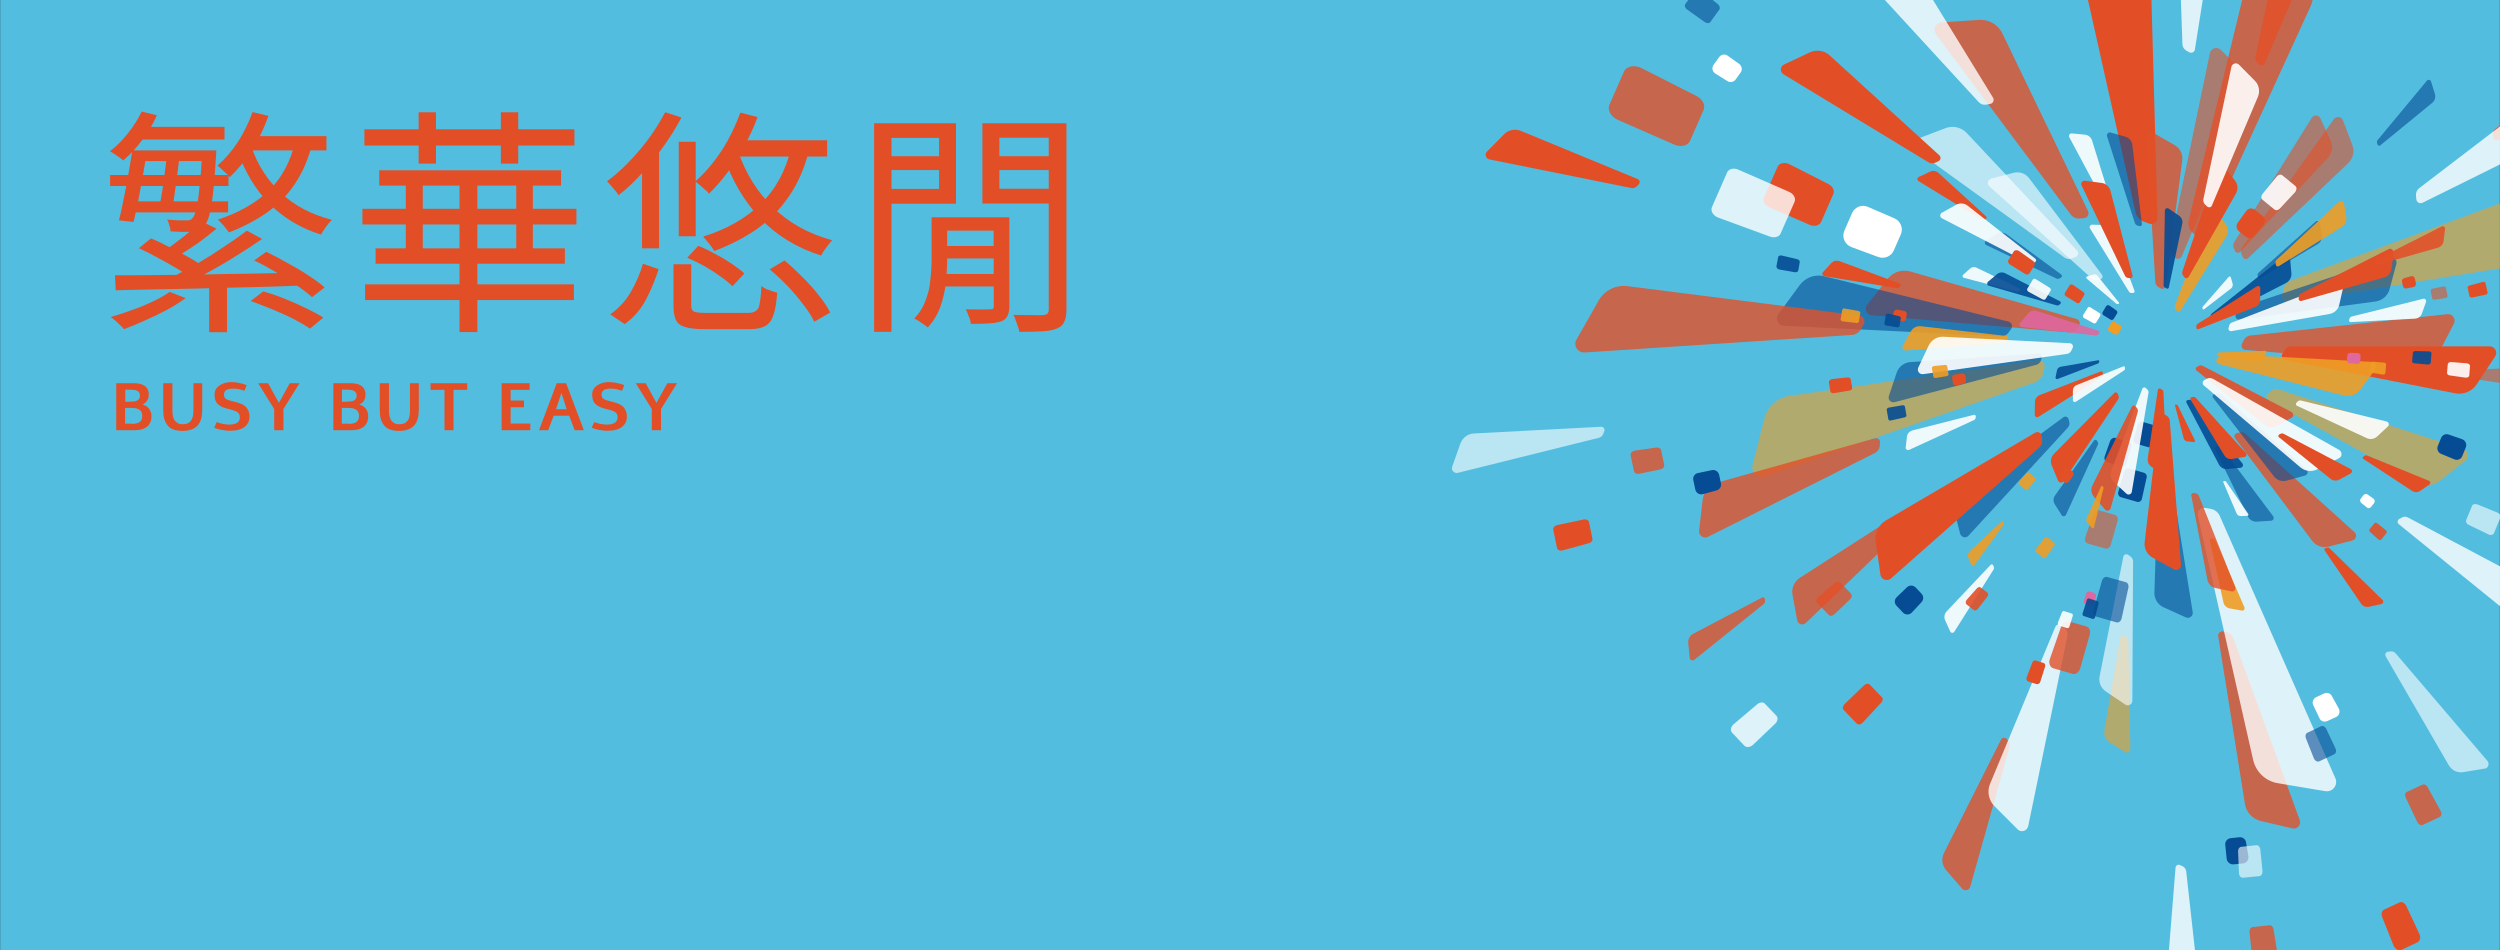 <?xml version="1.0" encoding="utf-8"?>
<!-- Generator: Adobe Illustrator 27.0.1, SVG Export Plug-In . SVG Version: 6.00 Build 0)  -->
<svg version="1.1" id="_圖層_2" xmlns="http://www.w3.org/2000/svg" xmlns:xlink="http://www.w3.org/1999/xlink" x="0px" y="0px"
	 viewBox="0 0 1383.1 525.7" style="enable-background:new 0 0 1383.1 525.7;" xml:space="preserve">
<rect x="0" y="0" width="1383.1" height="525.7" fill="#333333" stroke="none"/>
<style type="text/css">
	.st0{fill:none;}
	.st1{fill:#53BDDF;}
	.st2{opacity:0.6;fill:#E25028;enable-background:new    ;}
	.st3{opacity:0.6;fill:#EF9D25;enable-background:new    ;}
	.st4{opacity:0.8;fill:#E25028;enable-background:new    ;}
	.st5{opacity:0.6;fill:#054C94;enable-background:new    ;}
	.st6{opacity:0.6;fill:#FFFFFF;enable-background:new    ;}
	.st7{fill:#E24F27;}
	.st8{opacity:0.8;fill:#FFFFFF;enable-background:new    ;}
	.st9{fill:#054C94;}
	.st10{fill:#FFFFFF;}
	.st11{opacity:0.9;fill:#E25028;enable-background:new    ;}
	.st12{opacity:0.9;fill:#EF9D25;enable-background:new    ;}
	.st13{opacity:0.9;fill:#054C94;enable-background:new    ;}
	.st14{opacity:0.9;fill:#FFFFFF;enable-background:new    ;}
	.st15{opacity:0.9;fill:#DF689E;enable-background:new    ;}
	.st16{fill:#EF9D25;}
	.st17{fill:#E25028;}
	.st18{fill:#DF689E;}
</style>
<rect class="st0" width="1383.1" height="525.7"/>
<path class="st1" d="M1383,0H0.1v525.7H1383V0z"/>
<path class="st2" d="M1207.1,141.7c-0.7,1.6-2.7,2-3.9,0.8l-1.6-1.6c-1.1-1.1-1.6-2.7-1.3-4.3l22.3-107.2c0.6-2.8,4-3.8,6.1-1.8
	l12.9,13c3.3,3.4,4.3,8.4,2.5,12.8L1207.1,141.7L1207.1,141.7z"/>
<path class="st3" d="M1127.3,199.3c2.4-0.4,4.4,1.9,3.8,4.2l-0.8,3.2c-0.6,2.2-2.2,4-4.3,4.8l-149.7,52c-3.9,1.4-7.8-2.2-6.7-6.2
	l6.5-25.7c1.7-6.7,7.2-11.6,14-12.6L1127.3,199.3L1127.3,199.3L1127.3,199.3z"/>
<path class="st4" d="M1148.9,176.5c1.6,0.5,2.3,2.4,1.2,3.8l-1.4,1.8c-1,1.2-2.5,1.9-4.1,1.8l-109.1-9.5c-2.8-0.2-4.3-3.6-2.5-5.8
	l11.4-14.4c2.9-3.7,7.8-5.3,12.4-4L1148.9,176.5L1148.9,176.5z"/>
<path class="st5" d="M1111.1,177.9c1.8,0.4,2.6,2.6,1.5,4.1l-1.4,2c-1,1.4-2.7,2.2-4.4,2.1l-120-5.9c-3.1-0.1-4.8-3.7-3-6.3
	l11.9-16.2c3.1-4.2,8.4-6.1,13.4-4.9L1111.1,177.9z"/>
<path class="st6" d="M1149.1,138.6c1.1,1.1,0.7,3-0.8,3.6l-2,0.8c-1.4,0.5-2.9,0.3-4.1-0.5l-82.7-59.7c-2.2-1.6-1.7-4.9,0.8-5.8
	l16-6.1c4.1-1.6,8.8-0.5,11.8,2.7L1149.1,138.6L1149.1,138.6L1149.1,138.6z"/>
<path class="st4" d="M1155.2,116.8c0.8,1.7-0.3,3.8-2.3,3.9l-2.6,0.2c-1.8,0.1-3.5-0.7-4.6-2.1l-74.7-99.9c-1.9-2.6-0.2-6.3,3-6.5
	L1095,11c5.4-0.3,10.4,2.6,12.8,7.5C1107.8,18.5,1155.2,116.8,1155.2,116.8z"/>
<path class="st7" d="M1193.6,120.3c0.1,2.5-2.4,4.3-4.7,3.4l-3.1-1.2c-2.2-0.8-3.8-2.7-4.3-4.9l-35.3-157.5c-0.9-4.1,3.1-7.6,7-6.1
	l25.3,9.6c6.5,2.5,10.9,8.7,11.2,15.6L1193.6,120.3L1193.6,120.3L1193.6,120.3z"/>
<path class="st4" d="M1220.5,129.7c-1,2.2-4,2.7-5.7,0.9l-2.2-2.4c-1.6-1.7-2.2-4-1.7-6.2l37.3-154c1-4,6-5.3,8.9-2.3l18.1,19.4
	c4.7,5,5.9,12.4,3,18.6L1220.5,129.7L1220.5,129.7L1220.5,129.7z"/>
<path class="st2" d="M1243.8,142.8c-1,0.9-2.6,0.6-3.1-0.7l-0.7-1.7c-0.5-1.2-0.3-2.5,0.4-3.5l50.8-71c1.3-1.8,4.2-1.5,5,0.6
	l5.2,13.7c1.4,3.5,0.4,7.5-2.3,10.1L1243.8,142.8L1243.8,142.8z"/>
<path class="st3" d="M1266.5,167.4c-2.4,0.4-4.5-1.8-3.9-4.2l0.7-3.2c0.5-2.2,2.1-4.1,4.3-4.9l148.7-54.8c3.9-1.4,7.8,2,6.9,6.1
	l-6.1,25.9c-1.6,6.7-7,11.8-13.8,12.9L1266.5,167.4L1266.5,167.4L1266.5,167.4z"/>
<path class="st4" d="M1242.3,193.6c-1.7-0.1-2.7-1.9-1.9-3.5l1-2c0.7-1.4,2.1-2.4,3.7-2.5l108.9-11.8c2.8-0.3,4.9,2.7,3.6,5.2
	l-8.4,16.3c-2.2,4.2-6.7,6.7-11.4,6.3L1242.3,193.6L1242.3,193.6z"/>
<path class="st7" d="M1264.3,199.2c-1.7-0.3-2.5-2.2-1.5-3.6l1.2-1.9c0.9-1.3,2.3-2.1,3.9-2.1h109.5c2.9,0,4.6,3.2,3,5.6l-10.1,15.3
	c-2.6,4-7.4,6-12,5.1L1264.3,199.2L1264.3,199.2L1264.3,199.2z"/>
<path class="st3" d="M1255.1,221.6c-1.4-0.8-1.6-2.8-0.3-3.9l1.7-1.4c1.2-1,2.8-1.3,4.3-0.8l102.2,33.1c2.7,0.9,3.3,4.4,1.1,6.1
	l-14.1,11.2c-3.6,2.9-8.7,3.3-12.7,1.1L1255.1,221.6L1255.1,221.6L1255.1,221.6z"/>
<path class="st4" d="M1107.1,409.1c0.6-1.1,2.1-1.3,2.9-0.4l1.1,1.2c0.8,0.9,1,2.1,0.7,3.2l-21.8,77.5c-0.6,2-3.2,2.6-4.5,1
	l-8.8-10.2c-2.3-2.6-2.8-6.4-1.2-9.5L1107.1,409.1L1107.1,409.1L1107.1,409.1z"/>
<path class="st6" d="M885.8,236.1c1.2-0.1,2.2,1.1,1.8,2.3L887,240c-0.4,1.1-1.3,1.9-2.4,2.2l-78.1,19.4c-2,0.5-3.8-1.5-3.1-3.4
	l4.5-12.7c1.2-3.3,4.2-5.6,7.7-5.7L885.8,236.1L885.8,236.1L885.8,236.1z"/>
<path class="st4" d="M1227.2,352c-0.3-1.6,1.2-3,2.8-2.6l2.2,0.5c1.5,0.4,2.7,1.4,3.3,2.9l36.8,100.9c1,2.6-1.4,5.3-4.1,4.6
	l-17.5-4.1c-4.5-1.1-8-4.8-8.7-9.4L1227.2,352L1227.2,352L1227.2,352z"/>
<path class="st8" d="M1137.1,346.8c0.6-1.5,2.6-1.9,3.8-0.8l1.6,1.6c1.1,1.1,1.6,2.7,1.3,4.2L1122.1,457c-0.6,2.8-4,3.8-5.9,1.8
	l-12.7-12.7c-3.3-3.3-4.3-8.2-2.5-12.5L1137.1,346.8L1137.1,346.8L1137.1,346.8z"/>
<path class="st4" d="M1058.9,279c1.1-0.7,2.6-0.1,2.8,1.2l0.3,1.7c0.2,1.2-0.2,2.5-1.1,3.3l-61.9,59.5c-1.6,1.5-4.3,0.7-4.7-1.5
	l-2.6-14.1c-0.7-3.7,0.9-7.4,4-9.4L1058.9,279L1058.9,279L1058.9,279z"/>
<path class="st4" d="M1028.7,174.6c2.3,0.3,3.5,2.8,2.4,4.8l-1.5,2.7c-1.1,1.9-3,3.1-5.1,3.2L876.7,195c-3.9,0.2-6.5-3.9-4.5-7.2
	l12.3-21.6c3.2-5.6,9.4-8.7,15.8-7.9L1028.7,174.6L1028.7,174.6L1028.7,174.6z"/>
<path class="st8" d="M1102.6,54c0.9,1.4,0,3.3-1.6,3.5l-2.2,0.4c-1.5,0.3-3.1-0.3-4.1-1.4l-72.7-79.1c-1.9-2.1-0.7-5.4,2-5.9
	l17.8-2.9c4.6-0.8,9.2,1.4,11.6,5.3L1102.6,54L1102.6,54L1102.6,54z"/>
<path class="st4" d="M1381.9,77.4c-1.1,0.6-2.4-0.1-2.6-1.3l-0.2-1.6c-0.1-1.2,0.3-2.3,1.2-3l62-50.6c1.6-1.3,4.1-0.3,4.3,1.8
	l1.4,13.3c0.3,3.5-1.4,6.8-4.5,8.4L1381.9,77.4L1381.9,77.4L1381.9,77.4z"/>
<path class="st6" d="M1319.9,363.2c-0.6-1.1-0.1-2.4,1.1-2.6l1.5-0.2c1.1-0.2,2.1,0.2,2.9,1.1l50.7,59.4c1.3,1.5,0.6,4-1.3,4.3
	l-12.2,2c-3.2,0.5-6.3-1.1-8-4.1L1319.9,363.2L1319.9,363.2L1319.9,363.2z"/>
<path class="st8" d="M1203.6,480c0.1-1.2,1.4-2,2.5-1.4l1.5,0.7c1,0.5,1.7,1.5,1.9,2.7l8.8,79.5c0.2,2.1-1.9,3.6-3.8,2.6l-11.9-6.1
	c-3.1-1.6-4.9-4.9-4.6-8.3L1203.6,480L1203.6,480L1203.6,480z"/>
<path class="st4" d="M974.8,330.6c0.7-0.4,1.5,0.1,1.6,0.8l0.1,1c0.1,0.7-0.2,1.4-0.8,1.8L937.4,365c-1,0.8-2.5,0.2-2.6-1.1
	l-0.8-8.2c-0.2-2.1,0.9-4.1,2.8-5.1L974.8,330.6L974.8,330.6L974.8,330.6z"/>
<path class="st7" d="M906.1,99.1c1.1,0.5,1.4,1.9,0.6,2.8l-1.2,1.2c-0.8,0.8-2,1.2-3.1,0.9L824,88.2c-2-0.4-2.8-2.9-1.3-4.4l9.4-9.5
	c2.4-2.5,6.1-3.2,9.3-1.9L906.1,99.1L906.1,99.1L906.1,99.1z"/>
<path class="st4" d="M1252.9,35.2c-0.5,1.2-2,1.5-2.9,0.6l-1.2-1.2c-0.8-0.8-1.2-2.1-1-3.2l17.2-81.2c0.4-2.1,3.1-2.9,4.6-1.3
	l9.8,9.9c2.5,2.6,3.3,6.4,1.9,9.7L1252.9,35.2L1252.9,35.2L1252.9,35.2z"/>
<path class="st8" d="M1340.2,112.2c-1.5,0.7-3.2-0.3-3.4-1.9l-0.2-2.2c-0.1-1.6,0.6-3.1,1.8-4l85.3-65.2c2.2-1.7,5.5-0.2,5.7,2.5
	l1.3,18c0.3,4.6-2.2,9-6.3,11.1L1340.2,112.2L1340.2,112.2L1340.2,112.2z"/>
<path class="st8" d="M1327.1,290c-1-0.8-0.8-2.3,0.3-2.9l1.5-0.8c1-0.6,2.3-0.6,3.3,0l71.9,38.2c1.9,1,1.9,3.7,0,4.7l-12,6.5
	c-3.1,1.7-6.9,1.4-9.7-0.9L1327.1,290L1327.1,290L1327.1,290z"/>
<path class="st3" d="M1173.2,352.5c0.2-0.9,1.2-1.4,2-0.9l1.1,0.7c0.7,0.5,1.2,1.3,1.2,2.1l1.1,60c0,1.6-1.7,2.5-3,1.7l-8.5-5.4
	c-2.2-1.4-3.3-4-2.9-6.5L1173.2,352.5L1173.2,352.5L1173.2,352.5L1173.2,352.5z"/>
<path class="st4" d="M1037.3,242.5c1.5-0.4,3,0.8,2.8,2.4l-0.2,2.1c-0.2,1.5-1.1,2.8-2.4,3.5L944.9,297c-2.4,1.2-5.2-0.8-4.9-3.4
	l2-17.2c0.5-4.5,3.7-8.2,8-9.4L1037.3,242.5z"/>
<path class="st7" d="M1072.9,85.9c1.1,1,0.8,2.7-0.5,3.3l-1.7,0.8c-1.2,0.6-2.7,0.5-3.8-0.2l-80.2-48.7c-2.1-1.3-1.9-4.4,0.3-5.4
	l14.2-6.7c3.7-1.7,8-1.1,11,1.6L1072.9,85.9L1072.9,85.9L1072.9,85.9z"/>
<path class="st8" d="M1214.3,27.4c-0.2,1.5-1.9,2.2-3.2,1.5l-1.7-1c-1.2-0.7-1.9-2-2-3.4l-3.3-96.3c-0.1-2.5,2.7-4.1,4.8-2.8
	l13.8,8.4c3.6,2.2,5.5,6.3,4.8,10.4L1214.3,27.4L1214.3,27.4L1214.3,27.4z"/>
<path class="st5" d="M1316.9,80.4c-0.5,0.4-1.3,0.2-1.5-0.4l-0.3-0.8c-0.2-0.6-0.1-1.2,0.3-1.7l27.2-32.8c0.7-0.9,2.1-0.6,2.4,0.5
	l2.1,6.8c0.5,1.8,0,3.7-1.5,4.9L1316.9,80.4L1316.9,80.4L1316.9,80.4z"/>
<path class="st2" d="M1357.6,207.9c-0.7-0.1-1-0.9-0.7-1.4l0.5-0.8c0.3-0.5,0.9-0.9,1.5-0.9l43.6-1.6c1.1,0,1.9,1.2,1.3,2.2
	l-3.8,6.2c-1,1.6-2.8,2.5-4.7,2.2L1357.6,207.9L1357.6,207.9L1357.6,207.9z"/>
<path class="st4" d="M1236.5,242.4c-0.8-1-0.2-2.4,1-2.8l1.6-0.4c1.1-0.3,2.3,0,3.2,0.8l60.3,54.4c1.6,1.4,0.9,4-1.1,4.6l-13.2,3.4
	c-3.4,0.9-7-0.4-9.1-3.2L1236.5,242.4L1236.5,242.4L1236.5,242.4z"/>
<path class="st5" d="M1194.2,256.8c0-1.2,1.3-2.1,2.5-1.6l1.5,0.7c1.1,0.5,1.8,1.5,2,2.6l12.9,80.2c0.3,2.1-1.8,3.7-3.7,2.9
	l-12.4-5.6c-3.2-1.4-5.2-4.7-5.1-8.2L1194.2,256.8L1194.2,256.8L1194.2,256.8z"/>
<path class="st5" d="M1141.6,230.8c1-0.7,2.4-0.2,2.8,1l0.4,1.6c0.3,1.1,0,2.3-0.8,3.2l-55,59.8c-1.4,1.6-4,0.9-4.6-1.2l-3.3-13.2
	c-0.8-3.4,0.4-7,3.3-9.1L1141.6,230.8L1141.6,230.8L1141.6,230.8z"/>
<path class="st5" d="M1127.8,195.6c1.2-0.1,2.2,1.1,1.8,2.3l-0.5,1.6c-0.4,1.1-1.3,2-2.4,2.3l-78.5,20.7c-2.1,0.5-3.9-1.4-3.2-3.4
	l4.3-12.9c1.1-3.3,4.2-5.7,7.7-5.9L1127.8,195.6L1127.8,195.6L1127.8,195.6z"/>
<path class="st5" d="M1140.4,151.9c0.5,0.4,0.5,1.2-0.1,1.6l-0.8,0.5c-0.5,0.3-1.2,0.4-1.8,0.1l-38.8-18.5c-1-0.5-1.1-1.9-0.1-2.5
	l6.2-3.7c1.6-1,3.6-0.9,5.1,0.2L1140.4,151.9L1140.4,151.9L1140.4,151.9z"/>
<path class="st5" d="M1185,123.9c0.1,0.8-0.6,1.4-1.4,1.2l-1-0.3c-0.7-0.2-1.3-0.7-1.5-1.4l-15.4-48c-0.4-1.2,0.8-2.4,2-2.1l8.1,2.3
	c2.1,0.6,3.7,2.4,3.9,4.6L1185,123.9L1185,123.9L1185,123.9z"/>
<path class="st2" d="M1239.4,139.3c-0.9,0.9-2.4,0.7-2.9-0.5l-0.7-1.5c-0.5-1.1-0.4-2.3,0.2-3.3l43-68.9c1.1-1.8,3.8-1.6,4.7,0.3
	l5.7,12.4c1.5,3.2,0.9,7-1.5,9.5L1239.4,139.3L1239.4,139.3L1239.4,139.3z"/>
<path class="st5" d="M1250.5,153.9c-0.6,0.3-1.3,0-1.4-0.6l-0.1-0.9c-0.1-0.6,0.1-1.2,0.6-1.6l31.5-28.2c0.8-0.7,2.1-0.3,2.3,0.8
	l1.1,7c0.3,1.8-0.6,3.6-2.2,4.6L1250.5,153.9L1250.5,153.9L1250.5,153.9z"/>
<path class="st5" d="M1225.4,248.4c-0.3-0.7,0.1-1.4,0.9-1.5l1-0.1c0.7,0,1.3,0.3,1.8,0.8l28.5,38c0.7,1,0.1,2.4-1.2,2.5l-7.9,0.5
	c-2.1,0.1-4-1-4.9-2.9L1225.4,248.4L1225.4,248.4L1225.4,248.4z"/>
<path class="st8" d="M1215.9,285.2c-0.5-2.4,1.5-4.6,3.9-4.2l3.2,0.5c2.3,0.4,4.2,1.9,5.1,4l63.9,145c1.7,3.8-1.5,7.9-5.6,7.2
	l-26.2-4.4c-6.8-1.1-12.2-6.3-13.7-13L1215.9,285.2L1215.9,285.2L1215.9,285.2z"/>
<path class="st6" d="M1174.7,308c0.2-1.2,1.6-1.7,2.6-1.1l1.3,0.9c0.9,0.6,1.5,1.7,1.5,2.8l-0.4,77.1c0,2-2.3,3.2-3.9,2.1l-10.7-7.2
	c-2.8-1.9-4.2-5.2-3.5-8.5L1174.7,308L1174.7,308L1174.7,308z"/>
<path class="st5" d="M1158.5,243.7c0.4-0.5,1.2-0.5,1.5,0l0.5,0.7c0.3,0.5,0.4,1.2,0.1,1.7l-17.6,38.7c-0.5,1-1.9,1.1-2.4,0.2
	l-3.8-6c-1-1.6-0.9-3.5,0.2-5L1158.5,243.7L1158.5,243.7L1158.5,243.7z"/>
<path class="st7" d="M1125.9,239.4c1.5-0.9,3.3,0,3.6,1.7l0.3,2.2c0.2,1.6-0.3,3.1-1.5,4.2l-82.1,72.5c-2.2,1.9-5.5,0.6-5.9-2.2
	l-2.6-18.2c-0.7-4.7,1.6-9.3,5.7-11.7L1125.9,239.4L1125.9,239.4L1125.9,239.4z"/>
<path class="st5" d="M1224.4,220.1c-0.6-0.8-0.2-1.9,0.7-2.1l1.2-0.4c0.9-0.2,1.8,0,2.5,0.6l47.2,41.4c1.2,1.1,0.8,3.1-0.8,3.5
	l-10.1,2.8c-2.6,0.7-5.4-0.2-7.1-2.4L1224.4,220.1L1224.4,220.1L1224.4,220.1z"/>
<path class="st5" d="M1238.9,176.8c-1.3,0.2-2.4-1.1-2.1-2.4l0.4-1.7c0.3-1.2,1.2-2.2,2.4-2.6l82.5-27.6c2.2-0.7,4.2,1.2,3.7,3.4
	l-3.8,14.1c-1,3.6-4,6.3-7.8,6.8L1238.9,176.8L1238.9,176.8L1238.9,176.8z"/>
<path class="st6" d="M1162.9,152c0.7,0.9,0.2,2.3-0.9,2.6l-1.5,0.4c-1.1,0.3-2.2,0-3-0.7l-56.9-51.2c-1.5-1.3-0.9-3.8,1-4.3
	l12.4-3.2c3.2-0.8,6.6,0.3,8.6,3L1162.9,152L1162.9,152L1162.9,152z"/>
<path class="st9" d="M1182.2,245.6l6.3,1.8c1.4,0.4,3-0.5,3.3-2l1.6-7.1c0.3-1.4-0.5-2.7-1.8-3.1l-5.8-1.7c-1.4-0.4-2.8,0.4-3.2,1.8
	l-2,7C1180,243.8,1180.8,245.2,1182.2,245.6L1182.2,245.6L1182.2,245.6z"/>
<path class="st9" d="M1166.2,255.9l7.1,2c1.4,0.4,2.8-0.4,3.2-1.8l2.5-8.7c0.4-1.4-0.4-2.9-1.8-3.2l-6.6-1.9
	c-1.3-0.4-2.7,0.4-3.2,1.7l-3,8.5C1163.9,254,1164.7,255.5,1166.2,255.9L1166.2,255.9L1166.2,255.9z"/>
<path class="st9" d="M1173.5,275.1l8.7,2.5c1.3,0.4,2.6-0.4,2.8-1.7l2.6-11.7c0.3-1.2-0.4-2.4-1.6-2.7l-8-2.3
	c-1.2-0.4-2.5,0.4-2.8,1.6l-3.3,11.5C1171.6,273.6,1172.3,274.8,1173.5,275.1L1173.5,275.1L1173.5,275.1L1173.5,275.1z"/>
<path class="st2" d="M1155,300.7l9.9,2.8c1.2,0.3,2.5-0.6,2.9-2.2l3.7-13c0.4-1.5-0.2-3.1-1.3-3.4l-9.1-2.6c-1.1-0.3-2.4,0.5-2.9,2
	l-4.5,12.7C1153.1,298.7,1153.7,300.4,1155,300.7L1155,300.7L1155,300.7z"/>
<path class="st5" d="M1159.6,341.1l11.3,3.2c1.2,0.4,2.6-0.7,2.9-2.4l3.7-16.7c0.3-1.5-0.3-2.8-1.4-3.1l-10.3-2.9
	c-1.2-0.3-2.5,0.6-2.9,2.1l-4.7,16.4C1157.9,339.3,1158.5,340.8,1159.6,341.1L1159.6,341.1L1159.6,341.1z"/>
<path class="st4" d="M1135.9,369.7l10.7,3.1c1.7,0.5,3.7-0.9,4.3-3.2l5.2-18.4c0.6-2.1-0.2-4.2-1.8-4.6l-10-2.9
	c-1.5-0.4-3.2,0.7-3.9,2.7l-6.3,18.1C1133.2,366.7,1134.1,369.1,1135.9,369.7L1135.9,369.7L1135.9,369.7z"/>
<path class="st10" d="M1024.6,117.9l-4.2,9.7c-1.6,3.6,0.2,7.7,3.9,9.1l14.9,5.5c3.4,1.2,7.1-0.4,8.5-3.6l3.9-8.9
	c1.5-3.4-0.1-7.4-3.5-8.9l-14.6-6.3C1030.1,112.9,1026.1,114.5,1024.6,117.9L1024.6,117.9L1024.6,117.9z"/>
<path class="st7" d="M983.4,92.3l-7.4,16.8c-0.9,2,0.5,4.6,3.2,5.7l22,9.6c2.6,1.1,5.4,0.4,6.3-1.6l6.8-15.5
	c0.8-1.9-0.4-4.3-2.8-5.5l-21.4-10.9C987.4,89.5,984.3,90.2,983.4,92.3L983.4,92.3L983.4,92.3z"/>
<path class="st8" d="M955.5,95.4l-8.4,19.2c-0.9,2.1,0.7,4.8,3.5,5.8l28.6,10.5c2.5,0.9,5,0.2,5.9-1.7l7.7-17.5
	c0.9-2-0.5-4.5-3.1-5.6l-27.9-12.2C959.2,92.7,956.4,93.4,955.5,95.4L955.5,95.4L955.5,95.4z"/>
<path class="st4" d="M898.4,39.7l-8,18.2c-1.3,2.9,0.8,6.7,4.6,8.4L926.3,80c3.6,1.6,7.5,0.6,8.7-2.1l7.5-17.1
	c1.1-2.6-0.5-5.9-3.8-7.6l-30.5-15.5C904.2,35.7,899.7,36.6,898.4,39.7L898.4,39.7L898.4,39.7z"/>
<path class="st9" d="M1362.2,252.4l2-4.9c0.7-1.8-0.2-3.8-2-4.5l-7.5-2.6c-1.7-0.6-3.5,0.2-4.2,1.9l-1.8,4.4
	c-0.7,1.7,0.1,3.7,1.8,4.4l7.3,3C1359.5,254.9,1361.5,254.1,1362.2,252.4L1362.2,252.4L1362.2,252.4z"/>
<path class="st6" d="M1379.8,294.9l3.5-8.5c0.4-1-0.3-2.3-1.6-2.8l-11-4.5c-1.3-0.5-2.7-0.2-3.1,0.8l-3.2,7.8
	c-0.4,1,0.2,2.1,1.4,2.7l10.8,5.2C1377.8,296.3,1379.4,296,1379.8,294.9L1379.8,294.9L1379.8,294.9z"/>
<path class="st10" d="M1287.6,398.9l4.8-2.2c1.8-0.8,2.4-3,1.5-4.7l-3.8-6.9c-0.8-1.6-2.8-2.2-4.4-1.4l-4.3,2
	c-1.7,0.8-2.4,2.8-1.6,4.5l3.4,7.1C1283.9,399,1285.9,399.7,1287.6,398.9L1287.6,398.9L1287.6,398.9z"/>
<path class="st5" d="M1283.1,421.2l8.3-3.9c1-0.5,1.3-1.9,0.7-3.2l-5.1-10.8c-0.6-1.3-1.9-2-2.9-1.5l-7.6,3.6
	c-0.9,0.4-1.3,1.7-0.8,3l4.4,11.1C1280.7,420.9,1282.1,421.7,1283.1,421.2L1283.1,421.2L1283.1,421.2z"/>
<path class="st4" d="M1340.3,456.4l9.4-4.4c1-0.5,1.3-2,0.6-3.3l-7.3-13.3c-0.6-1.2-1.8-1.7-2.8-1.3l-8.6,4c-1,0.5-1.3,1.9-0.7,3.1
	l6.5,13.7C1338.1,456.2,1339.4,456.8,1340.3,456.4L1340.3,456.4L1340.3,456.4L1340.3,456.4z"/>
<path class="st7" d="M1328.6,525.5l8.9-4.2c1.4-0.7,1.9-2.8,1-4.6l-7.2-15.4c-0.8-1.8-2.6-2.7-3.9-2l-8.4,3.9
	c-1.3,0.6-1.7,2.4-1.1,4.1l6.3,15.8C1325.1,525.1,1327.1,526.2,1328.6,525.5L1328.6,525.5L1328.6,525.5z"/>
<path class="st9" d="M1049.2,335.1l3.6,3.8c1.3,1.4,3.6,1.4,4.9,0l5.4-5.8c1.2-1.3,1.2-3.3,0-4.6l-3.3-3.5c-1.3-1.3-3.4-1.4-4.8-0.1
	l-5.7,5.5C1048,331.6,1047.9,333.8,1049.2,335.1L1049.2,335.1L1049.2,335.1z"/>
<path class="st4" d="M1005.4,333.6l6.3,6.6c0.8,0.8,2.2,0.6,3.2-0.4l8.6-8.2c1-1,1.3-2.4,0.5-3.2l-5.8-6.1c-0.7-0.7-2-0.6-3.1,0.2
	l-9.1,7.7C1004.9,331.2,1004.6,332.8,1005.4,333.6L1005.4,333.6L1005.4,333.6z"/>
<path class="st7" d="M1020,392.8l7.2,7.5c0.8,0.8,2.3,0.6,3.3-0.5l10.3-11.1c0.9-1,1.1-2.3,0.3-3l-6.6-6.9c-0.7-0.8-2.2-0.6-3.2,0.3
	l-10.9,10.5C1019.5,390.6,1019.2,392,1020,392.8L1020,392.8L1020,392.8z"/>
<path class="st8" d="M958.3,405.4l6.8,7.2c1.1,1.1,3.2,0.9,4.7-0.5l12.3-11.7c1.4-1.3,1.7-3.3,0.7-4.4l-6.4-6.7
	c-1-1-2.8-0.9-4.2,0.3l-13,11C957.5,402,957.1,404.2,958.3,405.4z"/>
<path class="st9" d="M1235.7,478.2l5.2-0.5c1.9-0.2,3.3-2,3-3.9l-1.3-7.8c-0.3-1.8-1.9-3-3.7-2.8l-4.8,0.5c-1.8,0.2-3.2,1.8-3,3.7
	l0.8,7.9C1232.2,477,1233.9,478.4,1235.7,478.2L1235.7,478.2L1235.7,478.2z"/>
<path class="st6" d="M1240.9,485.6l9.1-0.9c1.1-0.1,1.8-1.3,1.7-2.8l-1.2-11.9c-0.1-1.4-1.1-2.5-2.2-2.4l-8.4,0.9
	c-1,0.1-1.8,1.2-1.7,2.6l0.5,12C1238.7,484.5,1239.8,485.7,1240.9,485.6L1240.9,485.6L1240.9,485.6z"/>
<path class="st4" d="M1248.2,533l10.3-1.1c1.1-0.1,1.9-1.5,1.7-2.9l-2.4-15c-0.2-1.3-1.2-2.2-2.2-2.1l-9.4,1
	c-1.1,0.1-1.8,1.3-1.7,2.7l1.6,15C1246.2,532,1247.2,533.1,1248.2,533L1248.2,533L1248.2,533z"/>
<path class="st9" d="M936.8,265.6l1.1,5.2c0.4,1.9,2.3,3.1,4.2,2.6l7.6-2.1c1.7-0.5,2.8-2.2,2.4-3.9l-1-4.7c-0.4-1.8-2.2-3-4-2.6
	l-7.7,1.6C937.6,262,936.4,263.8,936.8,265.6L936.8,265.6L936.8,265.6z"/>
<path class="st4" d="M902.1,251.8l1.9,8.9c0.2,1.1,1.5,1.7,2.9,1.4l11.7-2.4c1.4-0.3,2.3-1.4,2.1-2.5L919,249
	c-0.2-1-1.4-1.6-2.7-1.4l-11.8,1.7C903,249.5,901.9,250.7,902.1,251.8L902.1,251.8L902.1,251.8z"/>
<path class="st7" d="M859.3,293l2.1,10.2c0.2,1.1,1.7,1.7,3.1,1.3l14.6-4c1.3-0.4,2.1-1.4,1.9-2.4l-1.9-9.3c-0.2-1-1.5-1.7-2.9-1.4
	l-14.8,3.1C860,290.9,859.1,292,859.3,293L859.3,293L859.3,293z"/>
<path class="st10" d="M951.1,31.6l-3.1,4.3c-1.1,1.6-0.7,3.8,1,4.8l6.7,4.2c1.5,0.9,3.5,0.5,4.5-0.9l2.8-3.9
	c1.1-1.5,0.7-3.6-0.8-4.7l-6.4-4.6C954.3,29.7,952.2,30.1,951.1,31.6L951.1,31.6L951.1,31.6z"/>
<path class="st5" d="M937.7-5.2l-5.3,7.4c-0.6,0.9-0.2,2.3,1,3.1l9.7,6.9c1.2,0.8,2.6,0.8,3.2-0.1l4.9-6.8c0.6-0.8,0.2-2.1-0.8-3
	l-9.3-7.5C940-6.1,938.4-6.1,937.7-5.2C937.7-5.2,937.7-5.2,937.7-5.2z"/>
<path class="st11" d="M1215.2,205c-0.7-0.5-0.6-1.6,0.2-2l1-0.6c0.7-0.4,1.5-0.4,2.2,0l49.1,25.5c1.3,0.7,1.3,2.5,0.1,3.2l-8.1,4.5
	c-2.1,1.2-4.7,1-6.6-0.5L1215.2,205L1215.2,205L1215.2,205L1215.2,205z"/>
<path class="st4" d="M1198.1,158.3c-0.2,1.2-1.5,1.9-2.6,1.3l-1.4-0.8c-1-0.6-1.7-1.6-1.7-2.8l-4.8-80c-0.1-2.1,2.1-3.5,3.9-2.4
	l11.6,6.7c3,1.7,4.7,5.1,4.2,8.6L1198.1,158.3L1198.1,158.3L1198.1,158.3z"/>
<path class="st12" d="M1206.3,171.9c-0.4,0.7-1.5,0.8-2,0.1l-0.7-0.9c-0.5-0.6-0.6-1.5-0.3-2.2l19.6-51.8c0.5-1.3,2.3-1.6,3.2-0.4
	l5.4,7.5c1.4,1.9,1.5,4.5,0.2,6.6L1206.3,171.9L1206.3,171.9L1206.3,171.9z"/>
<path class="st7" d="M1210.8,153.3c-0.5,0.8-1.6,0.9-2.2,0.2l-0.8-1c-0.5-0.7-0.7-1.6-0.4-2.4l19.3-57.6c0.5-1.5,2.5-1.8,3.5-0.6
	l6.3,8c1.6,2.1,1.8,4.9,0.5,7.2L1210.8,153.3L1210.8,153.3L1210.8,153.3z"/>
<path class="st13" d="M1224.7,177.2c-0.7,0.4-1.6-0.1-1.6-0.9l-0.1-1.1c-0.1-0.7,0.2-1.5,0.8-1.9l40.4-32c1.1-0.8,2.6-0.2,2.7,1.2
	l0.8,8.6c0.2,2.2-1,4.4-2.9,5.4L1224.7,177.2L1224.7,177.2L1224.7,177.2z"/>
<path class="st14" d="M1234.5,183.2c-1,0.2-1.8-0.7-1.6-1.6l0.3-1.3c0.2-0.9,0.8-1.6,1.7-1.9l58.8-22.6c1.5-0.6,3.1,0.8,2.8,2.4
	l-2.3,10.3c-0.6,2.7-2.7,4.7-5.4,5.2L1234.5,183.2z"/>
<path class="st12" d="M1227.5,201.4c-1.2-0.3-1.8-1.8-1-2.8l1-1.4c0.7-0.9,1.8-1.5,3-1.4l81.5,4.4c2.1,0.1,3.3,2.6,2,4.3l-8.1,11
	c-2.1,2.8-5.7,4.1-9.1,3.3L1227.5,201.4L1227.5,201.4L1227.5,201.4z"/>
<path class="st14" d="M1219.2,213.2c-0.9-0.8-0.8-2.3,0.3-2.9l1.5-0.8c1-0.5,2.2-0.5,3.3,0.1l69.8,39.3c1.8,1,1.8,3.7-0.1,4.6
	l-11.9,6.1c-3.1,1.6-6.8,1.2-9.5-1.1L1219.2,213.2L1219.2,213.2L1219.2,213.2z"/>
<path class="st13" d="M1209.6,222.7c-0.3-0.6,0.1-1.3,0.8-1.4l0.9-0.1c0.6-0.1,1.3,0.2,1.7,0.7l27.6,34.5c0.7,0.9,0.2,2.2-1,2.4
	l-7.4,0.7c-1.9,0.2-3.7-0.8-4.6-2.5L1209.6,222.7L1209.6,222.7L1209.6,222.7z"/>
<path class="st7" d="M1194.6,230.4c0.1-1.2,1.5-1.9,2.6-1.3l1.4,0.8c1,0.6,1.7,1.6,1.8,2.7l6.2,79.9c0.2,2.1-2.1,3.5-3.9,2.5
	l-11.8-6.5c-3-1.7-4.8-5-4.4-8.5L1194.6,230.4L1194.6,230.4L1194.6,230.4z"/>
<path class="st14" d="M1185.2,215.1c0.3-0.8,1.3-1,1.9-0.5l0.8,0.8c0.6,0.5,0.9,1.3,0.7,2.1l-9.2,54.6c-0.2,1.4-2,2-3,1l-6.8-6.3
	c-1.8-1.6-2.3-4.2-1.5-6.4L1185.2,215.1L1185.2,215.1L1185.2,215.1z"/>
<path class="st11" d="M1179.4,225c0.4-0.8,1.4-0.9,2-0.2l0.8,0.9c0.5,0.6,0.7,1.4,0.5,2.2l-15,53.3c-0.4,1.4-2.2,1.8-3.1,0.7l-6.1-7
	c-1.6-1.8-1.9-4.4-0.8-6.5L1179.4,225L1179.4,225L1179.4,225z"/>
<path class="st7" d="M1169.7,217.4c0.6-0.6,1.6-0.4,1.9,0.4l0.4,1c0.3,0.7,0.2,1.6-0.2,2.2l-30.1,45.2c-0.8,1.2-2.6,1-3.1-0.3
	l-3.5-8.4c-0.9-2.2-0.4-4.7,1.2-6.4L1169.7,217.4L1169.7,217.4L1169.7,217.4z"/>
<path class="st14" d="M1101.3,312.5c0.4-0.5,1.2-0.3,1.4,0.2l0.3,0.8c0.2,0.5,0.2,1.2-0.1,1.6l-21.7,34.4c-0.6,0.9-1.9,0.8-2.3-0.2
	l-2.8-6.2c-0.7-1.6-0.4-3.5,0.8-4.8L1101.3,312.5L1101.3,312.5L1101.3,312.5z"/>
<path class="st7" d="M1098.8,119.7c0.5,0.4,0.3,1.2-0.2,1.4l-0.8,0.4c-0.5,0.2-1.2,0.2-1.7-0.1l-34.7-21.2c-0.9-0.6-0.8-1.9,0.1-2.3
	l6.2-2.9c1.6-0.8,3.5-0.5,4.8,0.7L1098.8,119.7L1098.8,119.7L1098.8,119.7z"/>
<path class="st14" d="M1300.5,178.2c-0.6,0-1.1-0.6-0.9-1.2l0.3-0.8c0.2-0.6,0.7-1,1.2-1.1l39.5-9.8c1-0.3,1.9,0.7,1.6,1.7l-2.3,6.4
	c-0.6,1.7-2.1,2.8-3.9,2.9L1300.5,178.2L1300.5,178.2L1300.5,178.2z"/>
<path class="st7" d="M1286.1,304.6c-0.4-0.5-0.1-1.2,0.5-1.4l0.8-0.2c0.6-0.1,1.2,0,1.6,0.5l29.1,28.4c0.8,0.7,0.4,2-0.7,2.3
	l-6.7,1.5c-1.7,0.4-3.5-0.3-4.5-1.8L1286.1,304.6L1286.1,304.6L1286.1,304.6z"/>
<path class="st12" d="M1110.1,185.9c0.8,0.1,1.3,1,0.9,1.7l-0.5,1c-0.4,0.7-1.1,1.1-1.9,1.2l-54.2,4.1c-1.4,0.1-2.4-1.4-1.7-2.6
	l4.4-7.9c1.1-2.1,3.4-3.2,5.8-2.9L1110.1,185.9L1110.1,185.9L1110.1,185.9z"/>
<path class="st14" d="M1126,143.1c0.7,0.5,0.6,1.5-0.2,2l-1,0.6c-0.7,0.4-1.5,0.4-2.2,0l-48.2-24.9c-1.3-0.7-1.3-2.4-0.1-3.1
	l7.9-4.4c2.1-1.2,4.6-0.9,6.4,0.5L1126,143.1L1126,143.1L1126,143.1z"/>
<path class="st14" d="M1168.7,114.1c0.2,0.6-0.3,1.3-1,1.2l-0.9-0.1c-0.6-0.1-1.2-0.4-1.5-1l-20.5-38.3c-0.5-1,0.3-2.2,1.4-2.1
	l7.2,0.7c1.9,0.2,3.5,1.5,4,3.2L1168.7,114.1L1168.7,114.1L1168.7,114.1z"/>
<path class="st14" d="M1223.7,113.7c-0.4,1.1-1.8,1.3-2.7,0.5l-1.1-1.1c-0.8-0.8-1.1-1.9-0.9-2.9l15.5-73.2c0.4-1.9,2.8-2.6,4.2-1.2
	l8.8,8.9c2.3,2.3,2.9,5.8,1.7,8.8L1223.7,113.7L1223.7,113.7L1223.7,113.7z"/>
<path class="st7" d="M1273.2,166.5c-0.8,0.2-1.6-0.4-1.5-1.3l0.1-1.1c0.1-0.8,0.6-1.5,1.3-1.8l48.4-24.5c1.3-0.6,2.7,0.4,2.6,1.8
	l-1,9c-0.3,2.3-1.9,4.3-4.2,4.9L1273.2,166.5L1273.2,166.5L1273.2,166.5z"/>
<path class="st11" d="M1314.8,146.7c-0.6,0.2-1.2-0.3-1.1-0.9l0.1-0.8c0.1-0.6,0.4-1.1,0.9-1.4l36.1-18.3c0.9-0.5,2,0.3,1.9,1.3
	l-0.8,6.7c-0.2,1.7-1.4,3.2-3.1,3.7L1314.8,146.7L1314.8,146.7L1314.8,146.7z"/>
<path class="st12" d="M1222.5,298.9c-0.1-0.6,0.4-1.2,1-1.1l0.8,0.1c0.6,0.1,1.1,0.5,1.3,1l16.1,37.1c0.4,1-0.4,2-1.4,1.8l-6.7-1.2
	c-1.7-0.3-3.1-1.6-3.5-3.3L1222.5,298.9L1222.5,298.9L1222.5,298.9z"/>
<path class="st7" d="M1307.5,253.9c-0.5-0.3-0.5-1,0-1.3l0.6-0.4c0.4-0.3,1-0.4,1.5-0.2l34.2,14c0.9,0.4,1,1.6,0.2,2.1l-5.1,3.5
	c-1.3,0.9-3.1,0.9-4.4,0L1307.5,253.9L1307.5,253.9L1307.5,253.9L1307.5,253.9z"/>
<path class="st12" d="M1107.3,288.6c0.3-0.3,0.8-0.2,1,0.2l0.2,0.5c0.1,0.4,0.1,0.8-0.1,1.1l-16.2,22.4c-0.4,0.6-1.3,0.5-1.6-0.2
	l-1.7-4.3c-0.4-1.1-0.1-2.4,0.7-3.2L1107.3,288.6L1107.3,288.6L1107.3,288.6z"/>
<path class="st14" d="M1092,229.5c0.6-0.1,1.2,0.3,1.1,0.9l-0.1,0.8c-0.1,0.5-0.4,1-0.9,1.2l-35.9,16.5c-0.9,0.4-2-0.3-1.9-1.2
	l0.7-6.2c0.2-1.6,1.4-2.9,3.1-3.4L1092,229.5L1092,229.5L1092,229.5z"/>
<path class="st7" d="M1051.1,156.9c0.6,0.2,0.8,1,0.3,1.4l-0.6,0.6c-0.4,0.4-1,0.6-1.6,0.5l-39.9-6.6c-1-0.2-1.5-1.4-0.8-2.2l4.6-5
	c1.2-1.3,3-1.7,4.7-1.1L1051.1,156.9L1051.1,156.9L1051.1,156.9z"/>
<path class="st7" d="M1260.8,241.9c-0.5-0.4-0.4-1.2,0.1-1.5l0.8-0.4c0.5-0.3,1.2-0.3,1.7,0l37.1,19.5c1,0.5,1,1.9,0,2.4l-6.2,3.4
	c-1.6,0.9-3.6,0.7-5-0.4L1260.8,241.9L1260.8,241.9z"/>
<path class="st4" d="M1212.3,274.1c-0.2-0.8,0.6-1.5,1.4-1.4l1.1,0.2c0.8,0.2,1.4,0.7,1.7,1.4l20.1,50.5c0.5,1.3-0.6,2.7-2,2.4
	l-8.9-1.9c-2.3-0.5-4.1-2.3-4.5-4.6L1212.3,274.1L1212.3,274.1L1212.3,274.1z"/>
<path class="st14" d="M1117.3,159.6c0.4,0.2,0.5,0.8,0.2,1.1l-0.5,0.4c-0.3,0.3-0.8,0.4-1.2,0.3l-29.3-7.7c-0.8-0.2-1-1.2-0.4-1.7
	l3.8-3.4c1-0.9,2.4-1.1,3.6-0.5L1117.3,159.6L1117.3,159.6L1117.3,159.6z"/>
<path class="st12" d="M1260.7,147.3c-0.6,0.4-1.4,0-1.6-0.7l-0.2-1c-0.1-0.7,0.1-1.4,0.6-1.8l34.7-32.3c0.9-0.8,2.4-0.3,2.6,0.9
	l1.3,7.8c0.3,2-0.6,4.1-2.3,5.2L1260.7,147.3L1260.7,147.3L1260.7,147.3z"/>
<path class="st14" d="M1270.8,224.5c-0.7-0.3-0.8-1.2-0.3-1.7l0.7-0.7c0.5-0.5,1.2-0.7,1.9-0.5l47.3,11.6c1.2,0.3,1.6,1.9,0.7,2.7
	l-6,5.6c-1.6,1.4-3.8,1.8-5.7,0.9L1270.8,224.5L1270.8,224.5L1270.8,224.5z"/>
<path class="st14" d="M1230,266.8c-0.1-0.3,0.1-0.6,0.4-0.7h0.4c0.3,0,0.6,0.1,0.8,0.4l12.2,17.8c0.3,0.5,0,1.1-0.6,1.1l-3.6,0.1
	c-0.9,0-1.8-0.5-2.2-1.4L1230,266.8L1230,266.8L1230,266.8z"/>
<path class="st12" d="M1162.4,269.1c0.1-0.3,0.6-0.4,0.8-0.1l0.3,0.3c0.2,0.2,0.3,0.6,0.2,0.9l-5.2,21.5c-0.1,0.6-0.8,0.7-1.2,0.3
	l-2.5-2.7c-0.7-0.7-0.8-1.7-0.4-2.6L1162.4,269.1L1162.4,269.1L1162.4,269.1z"/>
<path class="st7" d="M1162.2,205.5c0.6-0.2,1.2,0.2,1.2,0.9v0.8c0,0.6-0.3,1.1-0.8,1.5l-34.8,21.9c-0.9,0.6-2.1-0.1-2.1-1.2l0.1-6.9
	c0-1.8,1.1-3.4,2.8-4L1162.2,205.5L1162.2,205.5L1162.2,205.5z"/>
<path class="st15" d="M1161,183c0.6,0.2,0.8,0.9,0.4,1.4l-0.5,0.6c-0.4,0.5-1,0.7-1.6,0.6l-40.8-4.7c-1.1-0.1-1.6-1.4-0.9-2.2
	l4.4-5.3c1.1-1.4,3-1.9,4.7-1.4L1161,183L1161,183L1161,183z"/>
<path class="st14" d="M1180.9,160.9c0.2,0.6-0.2,1.2-0.9,1.2l-0.8,0c-0.6,0-1.1-0.3-1.4-0.8l-21.5-34.9c-0.6-0.9,0.1-2.1,1.2-2.1
	l6.9,0.2c1.8,0.1,3.3,1.2,4,2.8L1180.9,160.9L1180.9,160.9L1180.9,160.9z"/>
<path class="st13" d="M1199.9,159c-0.1,0.6-0.8,0.9-1.4,0.6l-0.7-0.5c-0.5-0.3-0.8-0.9-0.8-1.5l0.7-41.1c0-1.1,1.2-1.7,2.1-1.1
	l5.7,3.9c1.5,1,2.2,2.8,1.8,4.5L1199.9,159L1199.9,159z"/>
<path class="st14" d="M1219.4,171.1c-0.3,0.2-0.7,0.1-0.8-0.2l-0.1-0.4c-0.1-0.3,0-0.6,0.2-0.9l14.3-16.4c0.4-0.4,1.1-0.3,1.2,0.3
	l1,3.5c0.2,0.9-0.1,1.9-0.8,2.5L1219.4,171.1L1219.4,171.1L1219.4,171.1z"/>
<path class="st12" d="M1226.9,196.7c-0.4-0.1-0.6-0.5-0.4-0.8l0.3-0.4c0.2-0.3,0.5-0.5,0.9-0.5l25.4-0.9c0.7,0,1.1,0.7,0.7,1.3
	l-2.2,3.6c-0.6,0.9-1.7,1.4-2.8,1.3L1226.9,196.7L1226.9,196.7L1226.9,196.7z"/>
<path class="st7" d="M1211.9,221.1c-0.3-0.5,0-1.2,0.6-1.4l0.8-0.1c0.6-0.1,1.2,0.1,1.6,0.6l27.6,30.4c0.7,0.8,0.3,2.1-0.8,2.2
	l-6.8,1.1c-1.8,0.3-3.5-0.5-4.4-2.1L1211.9,221.1L1211.9,221.1L1211.9,221.1z"/>
<path class="st7" d="M1203.3,224.4c-0.1-0.3,0.2-0.6,0.5-0.6l0.4,0.1c0.3,0,0.6,0.2,0.7,0.5l9.4,19.2c0.2,0.5-0.2,1.1-0.7,1
	l-3.6-0.4c-0.9-0.1-1.7-0.8-1.9-1.7L1203.3,224.4L1203.3,224.4L1203.3,224.4z"/>
<path class="st13" d="M1160.8,199.3c0.4-0.1,0.7,0.3,0.6,0.6l-0.1,0.5c-0.1,0.3-0.3,0.6-0.6,0.7l-22.4,8.6c-0.6,0.2-1.2-0.3-1.1-0.9
	l0.8-3.9c0.2-1,1-1.8,2.1-2L1160.8,199.3L1160.8,199.3L1160.8,199.3z"/>
<path class="st14" d="M1145.2,189.9c1.2,0.1,2,1.4,1.5,2.5l-0.7,1.5c-0.5,1.1-1.5,1.8-2.6,1.9L1064,207c-2.1,0.3-3.6-1.8-2.7-3.7
	l5.7-12.1c1.5-3.1,4.7-5.1,8.2-4.9L1145.2,189.9L1145.2,189.9L1145.2,189.9z"/>
<path class="st13" d="M1139.7,166.7c0.5,0.3,0.6,1,0.2,1.4l-0.6,0.5c-0.4,0.4-1,0.5-1.6,0.3l-37.4-10.8c-1-0.3-1.2-1.5-0.5-2.2
	l5-4.2c1.3-1.1,3.1-1.3,4.6-0.5L1139.7,166.7z"/>
<path class="st14" d="M1172.3,167.4c0.2,0.3,0.1,0.6-0.2,0.7l-0.4,0.1c-0.3,0.1-0.6,0-0.9-0.2l-16.4-13.9c-0.4-0.4-0.3-1.1,0.3-1.2
	l3.4-1c0.9-0.3,1.9,0,2.4,0.8L1172.3,167.4L1172.3,167.4L1172.3,167.4z"/>
<path class="st7" d="M1179.8,152.4c0.2,0.8-0.5,1.6-1.3,1.5l-1.1-0.1c-0.8-0.1-1.5-0.6-1.8-1.3l-24-49.9c-0.6-1.3,0.4-2.8,1.9-2.6
	l9.2,1.2c2.4,0.3,4.3,2.1,4.9,4.4L1179.8,152.4L1179.8,152.4L1179.8,152.4z"/>
<path class="st14" d="M1174.7,202.7c0.5-0.2,0.9,0.1,0.9,0.6v0.6c0,0.5-0.2,0.9-0.6,1.1l-26.6,17.3c-0.7,0.4-1.6-0.1-1.6-0.9l0-5.3
	c0-1.4,0.8-2.6,2.1-3.1L1174.7,202.7L1174.7,202.7L1174.7,202.7z"/>
<path class="st7" d="M1193.8,215.7c0.1-0.7,0.8-1,1.4-0.7l0.8,0.5c0.6,0.3,0.9,0.9,0.9,1.5l2.1,43.9c0.1,1.1-1.2,1.9-2.2,1.3
	l-6.3-3.8c-1.6-1-2.5-2.8-2.3-4.7L1193.8,215.7L1193.8,215.7L1193.8,215.7z"/>
<path class="st7" d="M1216.3,182.1c-0.6,0.2-1.2-0.2-1.2-0.8v-0.8c0-0.6,0.3-1.1,0.8-1.4l32.7-20.7c0.8-0.5,2,0.1,1.9,1.1l-0.1,6.5
	c0,1.7-1.1,3.2-2.6,3.8L1216.3,182.1L1216.3,182.1L1216.3,182.1z"/>
<path class="st16" d="M1168.1,178.6l-1.7,2.8c-0.4,0.6-0.2,1.5,0.5,1.9l3.2,1.7c0.6,0.3,1.4,0.1,1.8-0.5l1.6-2.6
	c0.4-0.6,0.2-1.4-0.4-1.8l-3.1-1.9C1169.2,177.8,1168.4,178,1168.1,178.6L1168.1,178.6L1168.1,178.6z"/>
<path class="st9" d="M1165.2,169.4l-1.9,3.2c-0.4,0.6-0.2,1.4,0.4,1.8l3.9,2.4c0.6,0.4,1.4,0.2,1.8-0.4l1.8-2.9
	c0.4-0.6,0.2-1.4-0.4-1.8l-3.7-2.6C1166.5,168.6,1165.7,168.8,1165.2,169.4L1165.2,169.4L1165.2,169.4z"/>
<path class="st10" d="M1154.9,170.4l-2.4,3.9c-0.3,0.6-0.2,1.3,0.4,1.6l5.3,2.9c0.5,0.3,1.2,0.1,1.5-0.4l2.2-3.6
	c0.3-0.5,0.2-1.2-0.4-1.6l-5.1-3.2C1155.9,169.6,1155.2,169.8,1154.9,170.4L1154.9,170.4L1154.9,170.4z"/>
<path class="st7" d="M1145,157.8l-2.7,4.4c-0.3,0.5,0,1.3,0.7,1.7l5.8,3.6c0.7,0.4,1.5,0.3,1.8-0.2l2.5-4.1c0.3-0.5,0.1-1.2-0.6-1.7
	l-5.6-3.9C1146.2,157.2,1145.4,157.3,1145,157.8L1145,157.8L1145,157.8z"/>
<path class="st14" d="M1124.7,154.6l-3.1,5.1c-0.3,0.6,0,1.4,0.8,1.8l7.6,4.1c0.7,0.4,1.4,0.2,1.7-0.2l2.8-4.6
	c0.3-0.5,0-1.3-0.7-1.7l-7.3-4.5C1125.8,154,1125,154.1,1124.7,154.6L1124.7,154.6L1124.7,154.6z"/>
<path class="st7" d="M1114.1,139.1l-3,4.8c-0.5,0.8,0,1.9,1,2.5l8.2,5.1c0.9,0.6,2.1,0.5,2.5-0.3l2.8-4.5c0.4-0.7,0.1-1.7-0.8-2.3
	l-7.9-5.6C1115.9,138.2,1114.6,138.3,1114.1,139.1L1114.1,139.1L1114.1,139.1z"/>
<path class="st7" d="M1251.8,119.5l-4.2-3.4c-1.5-1.2-3.8-1-4.9,0.6l-4.7,6.5c-1.1,1.5-0.8,3.5,0.6,4.7l3.8,3.1
	c1.5,1.2,3.6,1,4.8-0.5l5.1-6.2C1253.5,122.8,1253.3,120.7,1251.8,119.5L1251.8,119.5z"/>
<path class="st14" d="M1269.9,102.9l-7.2-5.9c-0.9-0.7-2.3-0.4-3.2,0.8l-7.7,9.4c-0.9,1.1-1,2.6-0.1,3.3l6.6,5.4
	c0.8,0.7,2.2,0.4,3.1-0.6l8.3-8.9C1270.7,105.2,1270.8,103.7,1269.9,102.9L1269.9,102.9L1269.9,102.9z"/>
<path class="st17" d="M1140.1,265.3l2.1,1.6c0.8,0.6,1.9,0.4,2.4-0.4l2.3-3.3c0.5-0.7,0.4-1.8-0.3-2.3l-1.9-1.5
	c-0.7-0.6-1.8-0.5-2.4,0.3l-2.5,3.1C1139.2,263.7,1139.4,264.7,1140.1,265.3L1140.1,265.3L1140.1,265.3L1140.1,265.3z"/>
<path class="st12" d="M1117,268l3.6,2.9c0.4,0.3,1.1,0.2,1.6-0.4l3.7-4.7c0.4-0.6,0.4-1.3,0-1.6l-3.3-2.6c-0.4-0.3-1.1-0.2-1.5,0.3
	l-4,4.5C1116.6,266.9,1116.5,267.7,1117,268L1117,268L1117,268z"/>
<path class="st12" d="M1126.4,305.4l4.1,3.2c0.4,0.4,1.2,0.1,1.6-0.5l4.4-6.3c0.4-0.5,0.4-1.2,0-1.5l-3.8-3
	c-0.4-0.3-1.1-0.2-1.6,0.4l-4.7,6C1126,304.4,1125.9,305.1,1126.4,305.4L1126.4,305.4L1126.4,305.4z"/>
<path class="st11" d="M1088,334.4l3.9,3.1c0.6,0.5,1.7,0.2,2.3-0.6l5.3-6.8c0.6-0.8,0.6-1.8,0-2.2l-3.7-2.9
	c-0.6-0.4-1.5-0.2-2.1,0.5l-5.7,6.4C1087.4,332.7,1087.3,333.9,1088,334.4L1088,334.4L1088,334.4z"/>
<path class="st7" d="M1080,209.2l0.4,2.6c0.2,1,1.1,1.6,2.1,1.4l3.9-0.9c0.9-0.2,1.4-1.1,1.3-1.9l-0.4-2.4c-0.2-0.9-1-1.6-2-1.4
	l-3.9,0.7C1080.5,207.4,1079.8,208.2,1080,209.2L1080,209.2L1080,209.2z"/>
<path class="st12" d="M1068.8,203.7l0.8,4.6c0.1,0.5,0.7,0.9,1.4,0.8l5.9-1c0.7-0.1,1.2-0.6,1.1-1.2l-0.7-4.2
	c-0.1-0.5-0.7-0.9-1.3-0.8l-6,0.6C1069.3,202.6,1068.7,203.1,1068.8,203.7L1068.8,203.7L1068.8,203.7z"/>
<path class="st13" d="M1043.8,226.7l0.9,5.2c0.1,0.6,0.8,0.9,1.5,0.7l7.5-1.7c0.7-0.1,1.1-0.7,1-1.2l-0.8-4.7
	c-0.1-0.5-0.7-0.9-1.4-0.8l-7.5,1.3C1044.2,225.6,1043.8,226.2,1043.8,226.7L1043.8,226.7L1043.8,226.7z"/>
<path class="st7" d="M1011.8,211.5l0.8,4.9c0.1,0.8,1.1,1.3,2.1,1.1l8.5-1.4c1-0.2,1.7-0.9,1.5-1.6l-0.8-4.6
	c-0.1-0.7-0.9-1.2-1.8-1.1l-8.5,0.9C1012.5,209.9,1011.7,210.7,1011.8,211.5L1011.8,211.5L1011.8,211.5z"/>
<path class="st18" d="M1305.8,199.9l0.2-2.7c0.1-1-0.7-1.8-1.7-1.9l-4-0.1c-0.9,0-1.7,0.7-1.7,1.6l-0.2,2.4
	c-0.1,0.9,0.6,1.8,1.6,1.8l4,0.3C1304.9,201.5,1305.7,200.8,1305.8,199.9L1305.8,199.9L1305.8,199.9z"/>
<path class="st12" d="M1319.7,206.3l0.4-4.6c0.1-0.6-0.5-1-1.2-1.1l-6-0.5c-0.7-0.1-1.3,0.3-1.4,0.9l-0.4,4.2c0,0.5,0.4,1,1.1,1.1
	l6,0.9C1319,207.3,1319.7,206.9,1319.7,206.3z"/>
<path class="st13" d="M1344.8,200.7l0.4-5.2c0.1-0.6-0.6-1.1-1.3-1.1l-7.7-0.2c-0.7,0-1.2,0.4-1.3,0.9l-0.4,4.8
	c-0.1,0.5,0.5,1,1.2,1.1l7.6,0.7C1344.1,201.6,1344.7,201.2,1344.8,200.7L1344.8,200.7L1344.8,200.7z"/>
<path class="st14" d="M1366.1,207.6l0.4-5c0.1-0.8-0.7-1.5-1.8-1.6l-8.6-0.7c-1-0.1-1.8,0.5-1.9,1.2l-0.4,4.7
	c-0.1,0.7,0.6,1.4,1.5,1.5l8.5,1.2C1365.1,209.1,1366.1,208.5,1366.1,207.6L1366.1,207.6L1366.1,207.6z"/>
<path class="st10" d="M1311.7,280.5l1.7-2.1c0.6-0.8,0.5-1.9-0.3-2.5l-3.2-2.3c-0.7-0.5-1.7-0.4-2.3,0.3l-1.5,1.9
	c-0.6,0.7-0.5,1.8,0.2,2.4l3.1,2.5C1310.1,281.4,1311.1,281.3,1311.7,280.5L1311.7,280.5L1311.7,280.5L1311.7,280.5z"/>
<path class="st11" d="M1317.4,298.5l2.9-3.6c0.3-0.4,0.2-1.1-0.4-1.6l-4.7-3.8c-0.6-0.5-1.3-0.5-1.6,0l-2.7,3.3
	c-0.3,0.4-0.2,1.1,0.3,1.5l4.5,4.1C1316.3,298.9,1317.1,298.9,1317.4,298.5L1317.4,298.5L1317.4,298.5z"/>
<path class="st18" d="M1153.9,334.3l2.5,0.8c0.9,0.3,1.9-0.2,2.2-1.2l1-3.9c0.2-0.9-0.3-1.8-1.1-2l-2.3-0.7
	c-0.9-0.3-1.8,0.2-2.1,1.1l-1.2,3.8C1152.5,333.1,1153,334.1,1153.9,334.3L1153.9,334.3L1153.9,334.3L1153.9,334.3z"/>
<path class="st14" d="M1139.2,346.1l4.4,1.4c0.5,0.2,1.1-0.2,1.3-0.9l1.8-5.7c0.2-0.7,0-1.4-0.6-1.5l-4.1-1.3
	c-0.5-0.2-1.1,0.2-1.3,0.8l-2.2,5.6C1138.4,345.2,1138.6,345.9,1139.2,346.1L1139.2,346.1L1139.2,346.1z"/>
<path class="st13" d="M1152.7,340.8l5,1.6c0.6,0.2,1.2-0.3,1.4-1l1.9-7.4c0.2-0.6-0.1-1.3-0.6-1.4l-4.6-1.5
	c-0.5-0.2-1.1,0.2-1.3,0.9l-2.3,7.3C1152,339.9,1152.2,340.6,1152.7,340.8L1152.7,340.8L1152.7,340.8z"/>
<path class="st7" d="M1122,377l4.8,1.5c0.8,0.2,1.7-0.4,2-1.4l2.6-8.2c0.3-0.9,0-1.9-0.8-2.1l-4.4-1.4c-0.7-0.2-1.5,0.3-1.8,1.1
	l-3.1,8C1120.8,375.6,1121.2,376.7,1122,377L1122,377L1122,377z"/>
<path class="st7" d="M1047.6,172.8l-0.5,2.6c-0.2,1,0.5,1.9,1.5,2l4,0.4c0.9,0.1,1.7-0.5,1.9-1.4l0.4-2.4c0.2-0.9-0.5-1.8-1.4-2
	l-3.9-0.7C1048.6,171.3,1047.7,171.9,1047.6,172.8L1047.6,172.8L1047.6,172.8z"/>
<path class="st13" d="M1043.3,174.3l-0.8,4.6c-0.1,0.5,0.4,1.1,1.1,1.2l5.9,1c0.7,0.1,1.3-0.2,1.4-0.8l0.7-4.2c0.1-0.5-0.3-1-1-1.2
	l-5.9-1.4C1044.1,173.4,1043.4,173.7,1043.3,174.3L1043.3,174.3L1043.3,174.3z"/>
<path class="st12" d="M1019.2,171.4l-0.9,5.2c-0.1,0.6,0.5,1.1,1.2,1.2l7.6,0.9c0.7,0.1,1.2-0.3,1.3-0.8l0.8-4.7
	c0.1-0.5-0.4-1.1-1.1-1.2l-7.5-1.3C1019.9,170.5,1019.3,170.9,1019.2,171.4L1019.2,171.4L1019.2,171.4z"/>
<path class="st13" d="M983.7,142.4l-0.9,4.9c-0.1,0.8,0.6,1.6,1.6,1.8l8.5,1.5c1,0.2,1.9-0.3,2-1l0.8-4.6c0.1-0.7-0.5-1.4-1.4-1.6
	l-8.4-2C984.9,141.1,983.8,141.5,983.7,142.4L983.7,142.4L983.7,142.4z"/>
<path class="st7" d="M1336.6,156.7l-0.6-2.6c-0.2-1-1.2-1.6-2.1-1.3l-3.8,1.1c-0.9,0.2-1.4,1.1-1.2,2l0.5,2.4c0.2,0.9,1.1,1.5,2,1.3
	l3.9-0.8C1336.2,158.5,1336.8,157.6,1336.6,156.7L1336.6,156.7L1336.6,156.7z"/>
<path class="st2" d="M1354.1,163.7l-0.9-4.5c-0.1-0.5-0.8-0.9-1.5-0.7l-5.9,1.2c-0.7,0.1-1.2,0.7-1.1,1.2l0.9,4.2
	c0.1,0.5,0.7,0.8,1.4,0.7l6-0.9C1353.7,164.8,1354.2,164.2,1354.1,163.7L1354.1,163.7L1354.1,163.7z"/>
<path class="st7" d="M1376.2,161.8l-1.1-5.1c-0.1-0.6-0.8-0.9-1.6-0.7l-7.4,2c-0.6,0.2-1.1,0.7-0.9,1.2l1,4.7
	c0.1,0.5,0.8,0.8,1.5,0.7l7.5-1.6C1375.9,162.9,1376.3,162.3,1376.2,161.8z"/>
<path class="st7" d="M139.7,62l8.8,2.1c-2.3,6.6-5.3,12.9-9.1,18.9c-3.8,5.9-7.9,10.9-12.3,15c-0.4-0.6-1.1-1.3-2-2.1
	c-0.8-0.8-1.7-1.6-2.6-2.4c-0.9-0.8-1.6-1.4-2.2-1.9c4.2-3.6,8-8,11.4-13.2C135,73.2,137.7,67.7,139.7,62L139.7,62L139.7,62z
	 M163.4,78l9.4,1.1c-2.1,8.6-5.3,16.1-9.5,22.4s-9.4,11.7-15.6,16.1c-6.2,4.3-13.2,8-21.1,11c-0.3-0.6-0.9-1.4-1.6-2.2
	c-0.7-1-1.5-1.9-2.4-2.8c-0.8-0.9-1.5-1.6-2.1-2.1c11.4-3.7,20.7-9,28-15.8C155.8,98.6,160.8,89.4,163.4,78L163.4,78L163.4,78z
	 M136.6,75.3h44v7.9h-48.1L136.6,75.3L136.6,75.3L136.6,75.3z M78.4,61.7l8.4,2.1c-2.1,4.8-4.9,9.4-8.3,13.9
	c-3.3,4.4-6.8,8.1-10.4,11.1c-0.4-0.5-1.1-1.1-2-1.7c-0.9-0.6-1.8-1.2-2.8-1.9c-0.9-0.6-1.7-1.1-2.5-1.5c3.7-2.8,7-6.2,10-10
	C73.9,69.8,76.4,65.8,78.4,61.7L78.4,61.7L78.4,61.7z M76.5,70.2h47.7v7H73.1L76.5,70.2z M139.2,81.5c3.4,9.9,8.9,18.4,16.5,25.5
	c7.6,7,16.9,11.8,27.9,14.6c-1,1-2,2.2-3.2,3.8c-1.1,1.6-2.1,3-2.8,4.4c-11.4-3.6-21-9.4-28.8-17.3c-7.7-8-13.5-17.7-17.4-29.2
	L139.2,81.5L139.2,81.5L139.2,81.5z M115.7,155.7h9.9v28.1h-9.9V155.7z M111.4,122.4l8.4,4.1c-3.3,2.7-6.8,5.5-10.6,8.2
	c-3.8,2.6-7.3,4.9-10.6,6.9l-6.5-3.7c2.1-1.4,4.3-3,6.6-4.8c2.4-1.8,4.7-3.6,6.9-5.5C108,125.6,109.9,123.9,111.4,122.4L111.4,122.4
	L111.4,122.4z M136.6,127.6l8.4,4.6c-4.3,3-9,6.1-14.1,9.2c-5,3.2-10.1,6.2-15.3,9c-5.1,2.8-9.9,5.3-14.5,7.4l-6.1-4.4
	c4.5-2.2,9.3-4.8,14.4-7.7c5.1-3,10-6.1,14.8-9.4C129,133.2,133.1,130.2,136.6,127.6L136.6,127.6L136.6,127.6z M76.8,137.3l6.7-5.4
	c3.3,1.3,6.6,2.9,10.2,4.8c3.6,1.8,7,3.6,10.3,5.4s6,3.6,8.2,5.3l-7.1,5.9c-2-1.5-4.6-3.2-7.8-5.1s-6.6-3.8-10.2-5.7
	C83.5,140.5,80.1,138.8,76.8,137.3L76.8,137.3L76.8,137.3z M140.6,144.1l6.7-4.8c3.7,1.8,7.6,3.8,11.6,6.1c4.1,2.2,8,4.5,11.6,6.9
	c3.7,2.4,6.7,4.6,9.1,6.7l-7,5.4c-2.3-2.1-5.2-4.4-8.8-6.7c-3.5-2.5-7.3-4.9-11.4-7.3S144.5,145.9,140.6,144.1L140.6,144.1
	L140.6,144.1z M138.7,166.5l7-5.3c3.8,1.1,7.7,2.4,11.9,4.1s8.1,3.4,11.9,5.3c3.8,1.8,6.9,3.5,9.4,5.1l-7.4,6.1
	c-2.3-1.6-5.3-3.3-9-5.3c-3.7-1.9-7.7-3.6-11.9-5.4C146.4,169.4,142.4,167.9,138.7,166.5z M63.6,152.3c6.2,0,13.2,0,21-0.1
	c7.9-0.1,16.4-0.2,25.3-0.3c9.1-0.2,18.4-0.4,27.9-0.5c9.6-0.2,19.1-0.4,28.6-0.5L166,158c-9.3,0.4-18.7,0.7-28.1,0.9
	c-9.3,0.2-18.4,0.4-27.3,0.7c-8.9,0.2-17.3,0.4-25.2,0.5s-15.1,0.4-21.4,0.5L63.6,152.3L63.6,152.3L63.6,152.3z M93.9,161.5l8.8,3.4
	c-3,2.2-6.4,4.4-10.3,6.5c-3.9,2.1-7.9,4-12,5.8c-4.1,1.9-8,3.5-11.8,4.9c-0.5-0.6-1.2-1.4-2.1-2.2s-1.8-1.8-2.8-2.6
	c-0.9-0.8-1.7-1.4-2.5-1.9c5.8-1.7,11.7-3.7,17.7-6.1C85,166.8,90,164.2,93.9,161.5L93.9,161.5L93.9,161.5z M73.2,83.2h8.1
	c-0.6,4.3-1.4,8.9-2.2,13.7c-0.9,4.8-1.8,9.4-2.6,14c-0.9,4.5-1.8,8.5-2.6,11.9l-8.1-0.9c0.9-3.4,1.8-7.4,2.6-11.8
	c1-4.5,1.8-9.1,2.6-13.7C71.8,91.7,72.6,87.3,73.2,83.2L73.2,83.2L73.2,83.2z M92.3,85.3h7.1c-0.3,3.3-0.8,6.6-1.2,10.2
	s-0.9,7-1.4,10.3c-0.4,3.3-0.9,6.3-1.3,8.8l-7.3-0.4c0.5-2.5,1.1-5.5,1.6-8.7c0.5-3.3,1-6.8,1.4-10.3C91.7,91.7,92.1,88.4,92.3,85.3
	L92.3,85.3L92.3,85.3z M76.1,83.2h38.4v5.9H76.1C76.1,89.2,76.1,83.2,76.1,83.2z M60.9,96.8h65.5v6.1H60.9L60.9,96.8L60.9,96.8z
	 M71.2,111.4h55v6.1h-55V111.4z M111.9,83.2h7.8c0,0,0,0.4-0.1,1.3c0,0.9,0,1.6-0.1,2.2c-0.5,8.5-1.1,15.4-1.7,20.7
	c-0.6,5.2-1.3,9.2-2.1,12c-0.8,2.7-1.7,4.6-2.8,5.7c-0.9,1.1-1.9,1.9-3,2.4c-1.1,0.4-2.4,0.7-4,0.7c-1.2,0.1-2.9,0.1-5,0.1
	c-2-0.1-4.2-0.2-6.5-0.3c-0.1-1-0.3-2.1-0.7-3.3c-0.3-1.3-0.7-2.4-1.3-3.2c2.3,0.2,4.4,0.3,6.3,0.4h4.2c0.8,0,1.4,0,2-0.1
	c0.6-0.2,1.1-0.5,1.6-1.1c0.8-0.9,1.5-2.5,2.1-5c0.6-2.5,1.2-6.3,1.7-11.4c0.6-5.1,1.1-11.8,1.6-19.9L111.9,83.2L111.9,83.2
	L111.9,83.2z M200.5,115.5h118.4v8.7H200.5V115.5z M202,157.3h115.5v8.7H202L202,157.3L202,157.3L202,157.3z M209.8,94.2h100.6v8.5
	H209.8L209.8,94.2L209.8,94.2L209.8,94.2z M207.8,137.4h104.7v8.5H207.8L207.8,137.4L207.8,137.4L207.8,137.4z M254.2,97.5h9.9v86.2
	h-9.9V97.5z M224.5,98.2h9.4v43.3h-9.4V98.2z M285.6,98.2h9.2v43.3h-9.2V98.2z M231.6,62.1h9.6v28.4h-9.6V62.1z M277.1,62.1h9.6
	v28.4h-9.6V62.1z M201.6,71.5h116.2v9H201.6V71.5z M372.6,146.2h9.8V169c0,1.8,0.5,2.9,1.5,3.4c1,0.4,3.2,0.7,6.6,0.7h23.5
	c1.9,0,3.3-0.4,4.2-1.1c1.1-0.7,1.8-2.1,2.1-4.2c0.4-2.1,0.8-5.3,0.9-9.6c0.7,0.5,1.5,1.1,2.5,1.6c1.1,0.4,2.2,0.8,3.3,1.2
	c1.1,0.4,2.2,0.7,3,0.9c-0.4,5.4-1.1,9.5-2.1,12.4c-1,3-2.5,5-4.6,6.1c-2,1.1-4.9,1.7-8.7,1.7h-25c-4.6,0-8.1-0.4-10.6-1.2
	c-2.5-0.7-4.2-2-5.1-4c-0.9-1.9-1.3-4.5-1.3-7.9L372.6,146.2L372.6,146.2L372.6,146.2z M380.2,142.6l6.1-6.6
	c3.1,1.2,6.2,2.7,9.4,4.5c3.3,1.7,6.3,3.5,9.1,5.4c2.8,1.9,5.1,3.6,7,5.4l-6.6,7.1c-1.7-1.8-3.9-3.6-6.7-5.5c-2.7-2-5.7-3.9-8.8-5.7
	C386.4,145.4,383.3,143.9,380.2,142.6L380.2,142.6L380.2,142.6z M425.8,149l8.2-4.9c3.3,2.7,6.6,5.8,9.9,9.1
	c3.3,3.3,6.4,6.7,9.1,10.2c2.7,3.3,4.8,6.5,6.3,9.5l-8.8,5.1c-1.4-2.9-3.4-6.1-6.1-9.5c-2.5-3.4-5.5-6.9-8.7-10.3
	C432.4,154.8,429.1,151.7,425.8,149L425.8,149L425.8,149z M355.7,145.9l8.7,3c-1.8,5.6-4.1,11.2-7,16.8c-2.9,5.5-6.8,10-11.8,13.6
	l-8-5.4c4.7-3.3,8.5-7.4,11.4-12.4C351.9,156.4,354.2,151.2,355.7,145.9L355.7,145.9L355.7,145.9z M404.5,77.6h53.1v9h-53.1V77.6z
	 M375.5,78.4h9.4v52.3h-9.4V78.4z M409.6,62.3l9.5,2.5c-2,5.5-4.5,10.8-7.4,16.1c-2.8,5.2-5.9,10-9.2,14.5
	c-3.3,4.4-6.7,8.3-10.3,11.8c-0.4-0.7-1.1-1.5-2.1-2.2c-1-0.9-1.9-1.8-2.9-2.6c-1-0.9-1.9-1.5-2.6-2c5.3-4.6,10.1-10.2,14.5-16.9
	S406.9,69.6,409.6,62.3z M437.7,81.9l9.8,1.7c-2.5,9.6-6.1,17.9-11,25c-4.8,7-10.6,13-17.6,18c-6.9,4.8-14.8,8.9-23.8,12.3
	c-0.3-0.7-0.8-1.5-1.6-2.5c-0.7-1.1-1.5-2.1-2.4-3c-0.8-1.1-1.5-1.9-2.1-2.5c12.9-4,23.4-10,31.5-17.8
	C428.9,105.1,434.6,94.8,437.7,81.9z M408.4,83.8c4.1,12.1,10.6,22.5,19.3,31c8.8,8.5,19.7,14.6,32.7,18.1c-0.6,0.7-1.4,1.6-2.2,2.6
	c-0.8,1-1.5,2-2.2,3c-0.7,1-1.3,1.9-1.7,2.9c-13.5-4.3-24.8-11.2-33.8-20.7c-8.9-9.5-15.7-21.1-20.3-34.7L408.4,83.8L408.4,83.8z
	 M368,62.1l9,2.9c-2.9,5.5-6.2,10.8-10,16.1s-7.8,10.2-12,14.9c-4.1,4.6-8.4,8.6-12.8,12c-0.4-0.7-0.9-1.5-1.7-2.4
	c-0.8-1-1.6-1.9-2.5-2.9c-0.8-1-1.5-1.8-2.2-2.4C342,95.7,348,90,353.7,83.2C359.5,76.4,364.2,69.3,368,62.1L368,62.1L368,62.1z
	 M355.3,86.6l9.2-9.1l0.1,0.1v59.8h-9.4V86.6z M519.2,120.2H554v7.4h-34.7V120.2z M519.2,136.1H554v6.9h-34.7V136.1z M519.2,151.6
	H554v6.9h-34.7V151.6z M515.4,120.2h8.6v24c0,3.9-0.3,8-0.8,12.5c-0.4,4.5-1.5,8.8-3,13.1c-1.5,4.2-3.8,8-6.9,11.4
	c-0.5-0.5-1.3-1.1-2.2-1.7c-0.9-0.6-1.8-1.2-2.8-1.9s-1.8-1.1-2.5-1.3c2.9-3.1,5-6.5,6.3-10.2c1.4-3.7,2.3-7.4,2.6-11.2
	c0.4-3.8,0.7-7.4,0.7-10.8L515.4,120.2L515.4,120.2L515.4,120.2z M549.7,120.2h8.7v49c0,2.3-0.3,4-0.9,5.3c-0.5,1.3-1.6,2.4-3.3,3.2
	c-1.7,0.6-3.9,1-6.7,1.2c-2.8,0.2-6.3,0.3-10.4,0.3c-0.1-1.2-0.4-2.6-1.1-4.1c-0.5-1.5-1.1-2.8-1.7-4c3.2,0.1,6,0.1,8.5,0.1
	s4.1,0,4.9-0.1c0.9,0,1.5-0.1,1.7-0.4c0.3-0.3,0.4-0.8,0.4-1.6L549.7,120.2L549.7,120.2L549.7,120.2z M488.5,86.4h35.1v7.7h-35.1
	V86.4z M549.1,86.4H585v7.7h-35.9V86.4z M580.2,68.2h9.8v103.1c0,2.9-0.4,5.1-1.2,6.7c-0.7,1.7-2,2.9-4,3.7c-2,0.9-4.7,1.4-8,1.6
	c-3.3,0.2-7.6,0.3-12.9,0.3c-0.1-0.9-0.3-1.9-0.8-3c-0.3-1.1-0.8-2.3-1.2-3.4c-0.3-1.1-0.8-2.2-1.3-3c3.9,0.1,7.3,0.1,10.4,0.1
	c3.2,0.1,5.3,0.1,6.3,0s1.8-0.4,2.2-0.8c0.4-0.4,0.7-1.1,0.7-2.1V68.2L580.2,68.2L580.2,68.2z M488.5,68.2h40.4v44.5h-40.4v-8.2h31
	V76.3h-31L488.5,68.2L488.5,68.2L488.5,68.2z M585.9,68.2v8h-33v28.2h33v8.2h-42.4V68.2L585.9,68.2L585.9,68.2z M483.6,68.2h9.6
	v115.4h-9.6V68.2z"/>
<path class="st7" d="M74,212c1.1,0,2.2,0.1,3.2,0.3c1,0.2,1.9,0.6,2.6,1c0.8,0.5,1.3,1.1,1.8,1.9c0.4,0.8,0.7,1.7,0.7,2.8
	c0,0.8-0.1,1.4-0.2,2c-0.1,0.6-0.4,1.1-0.7,1.6c-0.3,0.5-0.6,0.9-1,1.2s-0.8,0.6-1.3,0.9v0.2c0.6,0.1,1.1,0.4,1.7,0.7
	c0.6,0.3,1.1,0.8,1.5,1.3s0.8,1.1,1.1,1.9c0.3,0.7,0.4,1.5,0.4,2.3c0,1.4-0.2,2.7-0.7,3.7c-0.5,1-1.1,1.8-1.9,2.4
	c-0.8,0.6-1.8,1.1-2.9,1.4c-1.1,0.3-2.4,0.4-3.7,0.4H64.3v-26L74,212L74,212z M72.3,222.2c0.9,0,1.7-0.1,2.3-0.2s1.2-0.3,1.6-0.6
	c0.4-0.3,0.7-0.6,0.9-1s0.3-0.9,0.3-1.5s-0.1-1.1-0.3-1.5c-0.2-0.4-0.5-0.8-0.9-1c-0.4-0.3-0.9-0.5-1.6-0.6
	c-0.6-0.1-1.4-0.2-2.3-0.2h-3v6.7L72.3,222.2L72.3,222.2z M72.9,234.5c1.9,0,3.3-0.3,4.3-1c1-0.7,1.5-1.8,1.5-3.4s-0.5-2.7-1.5-3.4
	c-1-0.7-2.4-1-4.3-1h-3.7v8.7H72.9z M111.9,212v14.6c0,1.9-0.2,3.5-0.6,5s-1,2.7-1.9,3.7c-0.9,1-2,1.8-3.4,2.3
	c-1.4,0.5-3.1,0.8-5,0.8s-3.7-0.3-5.1-0.8c-1.4-0.5-2.5-1.3-3.3-2.4c-0.8-1-1.4-2.3-1.8-3.7c-0.4-1.5-0.5-3.1-0.5-5V212h5.1v15.2
	c0,1.1,0.1,2.2,0.3,3.1c0.2,0.9,0.5,1.7,1,2.4c0.5,0.6,1.1,1.1,1.8,1.5c0.7,0.4,1.6,0.5,2.7,0.5s2-0.2,2.7-0.5
	c0.7-0.4,1.3-0.9,1.8-1.5c0.4-0.6,0.8-1.4,1-2.4c0.2-0.9,0.3-2,0.3-3.1V212L111.9,212L111.9,212z M119.9,233.5c1,0.4,2.1,0.7,3.2,1
	c1.1,0.2,2.4,0.4,3.7,0.4c0.9,0,1.7-0.1,2.4-0.2c0.7-0.2,1.3-0.4,1.9-0.7c0.5-0.3,0.9-0.8,1.2-1.3c0.3-0.5,0.4-1.2,0.4-1.9
	c0-0.8-0.2-1.4-0.5-1.9c-0.3-0.5-0.8-0.9-1.3-1.2c-0.6-0.3-1.3-0.5-2.1-0.8c-0.8-0.2-1.7-0.4-2.7-0.7c-1.1-0.3-2.1-0.6-3.1-1
	c-0.9-0.4-1.7-0.9-2.3-1.5c-0.7-0.6-1.2-1.3-1.5-2.2c-0.4-0.9-0.5-1.9-0.5-3.2c0-0.9,0.1-1.6,0.4-2.3c0.3-0.7,0.7-1.3,1.2-1.8
	c0.5-0.5,1-0.9,1.7-1.3c0.6-0.4,1.3-0.6,2-0.9c0.7-0.2,1.4-0.4,2.1-0.5c0.7-0.1,1.4-0.1,2.1-0.1c0.5,0,1,0,1.6,0.1
	c0.6,0,1.3,0.1,2.1,0.3c0.7,0.1,1.5,0.3,2.3,0.5c0.8,0.2,1.5,0.5,2.3,0.8l-1.3,3.1c-1-0.4-2-0.6-3-0.9c-1-0.2-2.1-0.3-3.3-0.3
	c-0.7,0-1.4,0.1-2,0.2c-0.6,0.1-1.1,0.3-1.6,0.5c-0.4,0.2-0.8,0.6-1,1c-0.2,0.4-0.4,0.9-0.4,1.5c0,0.8,0.1,1.3,0.4,1.8
	c0.3,0.4,0.7,0.8,1.3,1c0.6,0.3,1.2,0.5,2,0.7c0.8,0.2,1.7,0.4,2.7,0.7c1.1,0.3,2.1,0.6,3.1,1c0.9,0.4,1.8,0.9,2.4,1.5
	c0.7,0.6,1.2,1.4,1.6,2.3c0.4,0.9,0.6,2,0.6,3.4c0,1.2-0.2,2.2-0.6,3c-0.4,0.8-0.9,1.5-1.5,2.1c-0.6,0.6-1.3,1-2.1,1.4
	s-1.6,0.6-2.4,0.8s-1.6,0.3-2.3,0.3c-0.8,0.1-1.4,0.1-2,0.1c-0.6,0-1.2,0-1.9-0.1c-0.7-0.1-1.4-0.2-2.2-0.3
	c-0.8-0.1-1.5-0.3-2.3-0.5c-0.8-0.2-1.5-0.5-2.2-0.8L119.9,233.5L119.9,233.5L119.9,233.5z M165.7,212l-8.9,14.3V238h-5.1v-11.7
	l-8.9-14.3h5.5l6,10.9l6-10.9H165.7z M193.9,212c1.1,0,2.2,0.1,3.2,0.3c1,0.2,1.9,0.6,2.6,1c0.8,0.5,1.4,1.1,1.8,1.9
	c0.4,0.8,0.7,1.7,0.7,2.8c0,0.8-0.1,1.4-0.2,2c-0.1,0.6-0.4,1.1-0.6,1.6c-0.3,0.5-0.6,0.9-1,1.2c-0.4,0.4-0.9,0.6-1.4,0.9v0.2
	c0.6,0.1,1.1,0.4,1.7,0.7c0.6,0.3,1.1,0.8,1.5,1.3s0.8,1.1,1.1,1.9c0.3,0.7,0.4,1.5,0.4,2.3c0,1.4-0.2,2.7-0.7,3.7
	c-0.5,1-1.1,1.8-1.9,2.4c-0.8,0.6-1.8,1.1-2.9,1.4c-1.1,0.3-2.4,0.4-3.7,0.4h-10.1v-26L193.9,212L193.9,212z M192.2,222.2
	c0.9,0,1.7-0.1,2.3-0.2s1.2-0.3,1.6-0.6c0.4-0.3,0.7-0.6,0.9-1c0.2-0.4,0.3-0.9,0.3-1.5s-0.1-1.1-0.3-1.5c-0.2-0.4-0.5-0.8-0.9-1
	c-0.4-0.3-0.9-0.5-1.6-0.6s-1.4-0.2-2.3-0.2h-3v6.7L192.2,222.2L192.2,222.2z M192.8,234.5c1.9,0,3.3-0.3,4.3-1
	c1-0.7,1.5-1.8,1.5-3.4s-0.5-2.7-1.5-3.4c-1-0.7-2.4-1-4.3-1h-3.7v8.7H192.8z M231.7,212v14.6c0,1.9-0.2,3.5-0.6,5s-1,2.7-1.9,3.7
	c-0.9,1-2,1.8-3.4,2.3c-1.4,0.5-3.1,0.8-5,0.8s-3.7-0.3-5.1-0.8c-1.4-0.5-2.5-1.3-3.3-2.4c-0.8-1-1.4-2.3-1.8-3.7
	c-0.4-1.5-0.5-3.1-0.5-5V212h5.1v15.2c0,1.1,0.1,2.2,0.3,3.1c0.2,0.9,0.5,1.7,1,2.4c0.5,0.6,1.1,1.1,1.8,1.5s1.6,0.5,2.7,0.5
	s2-0.2,2.7-0.5s1.3-0.9,1.8-1.5s0.8-1.4,1-2.4c0.2-0.9,0.3-2,0.3-3.1V212L231.7,212L231.7,212z M258.5,212v3.7h-7.6V238h-5v-22.3
	h-7.7V212H258.5z M293,212v3.7h-10.5v5.9h7.4v3.7h-7.4v9h10.9v3.7h-15.9v-26L293,212L293,212z M313.2,212l9.8,26h-5.1l-3-8h-8.6
	l-3,8h-5.1l9.8-26H313.2z M310.6,217.4l-3,9h5.9L310.6,217.4z M328.8,233.5c1,0.4,2.1,0.7,3.2,1c1.1,0.2,2.4,0.4,3.7,0.4
	c0.9,0,1.7-0.1,2.4-0.2c0.7-0.2,1.3-0.4,1.9-0.7c0.5-0.3,0.9-0.8,1.2-1.3c0.3-0.5,0.5-1.2,0.5-1.9c0-0.8-0.2-1.4-0.5-1.9
	c-0.3-0.5-0.8-0.9-1.3-1.2c-0.6-0.3-1.3-0.5-2.1-0.8c-0.8-0.2-1.7-0.4-2.7-0.7c-1.1-0.3-2.1-0.6-3.1-1c-0.9-0.4-1.7-0.9-2.4-1.5
	c-0.6-0.6-1.2-1.3-1.5-2.2s-0.5-1.9-0.5-3.2c0-0.9,0.1-1.6,0.4-2.3c0.3-0.7,0.7-1.3,1.2-1.8c0.5-0.5,1-0.9,1.7-1.3
	c0.6-0.4,1.3-0.6,2-0.9c0.7-0.2,1.4-0.4,2.1-0.5s1.4-0.1,2.1-0.1c0.5,0,1,0,1.6,0.1c0.6,0,1.3,0.1,2.1,0.3c0.7,0.1,1.5,0.3,2.3,0.5
	c0.8,0.2,1.5,0.5,2.3,0.8l-1.3,3.1c-1-0.4-2-0.6-3-0.9c-1-0.2-2.1-0.3-3.3-0.3c-0.7,0-1.4,0.1-2,0.2c-0.6,0.1-1.1,0.3-1.6,0.5
	c-0.4,0.2-0.8,0.6-1,1c-0.2,0.4-0.4,0.9-0.4,1.5c0,0.8,0.1,1.3,0.4,1.8c0.3,0.4,0.7,0.8,1.3,1c0.5,0.3,1.2,0.5,2,0.7
	c0.8,0.2,1.7,0.4,2.7,0.7c1.1,0.3,2.1,0.6,3,1c0.9,0.4,1.8,0.9,2.4,1.5c0.7,0.6,1.2,1.4,1.6,2.3c0.4,0.9,0.6,2,0.6,3.4
	c0,1.2-0.2,2.2-0.6,3c-0.4,0.8-0.9,1.5-1.5,2.1c-0.6,0.6-1.3,1-2.1,1.4s-1.5,0.6-2.4,0.8c-0.8,0.2-1.6,0.3-2.3,0.3
	c-0.8,0.1-1.4,0.1-2,0.1c-0.5,0-1.2,0-1.9-0.1c-0.7-0.1-1.4-0.2-2.2-0.3s-1.5-0.3-2.3-0.5c-0.8-0.2-1.5-0.5-2.2-0.8L328.8,233.5
	L328.8,233.5L328.8,233.5z M374.6,212l-8.9,14.3V238h-5.1v-11.7l-8.9-14.3h5.5l6,10.9l6-10.9H374.6z"/>
</svg>
